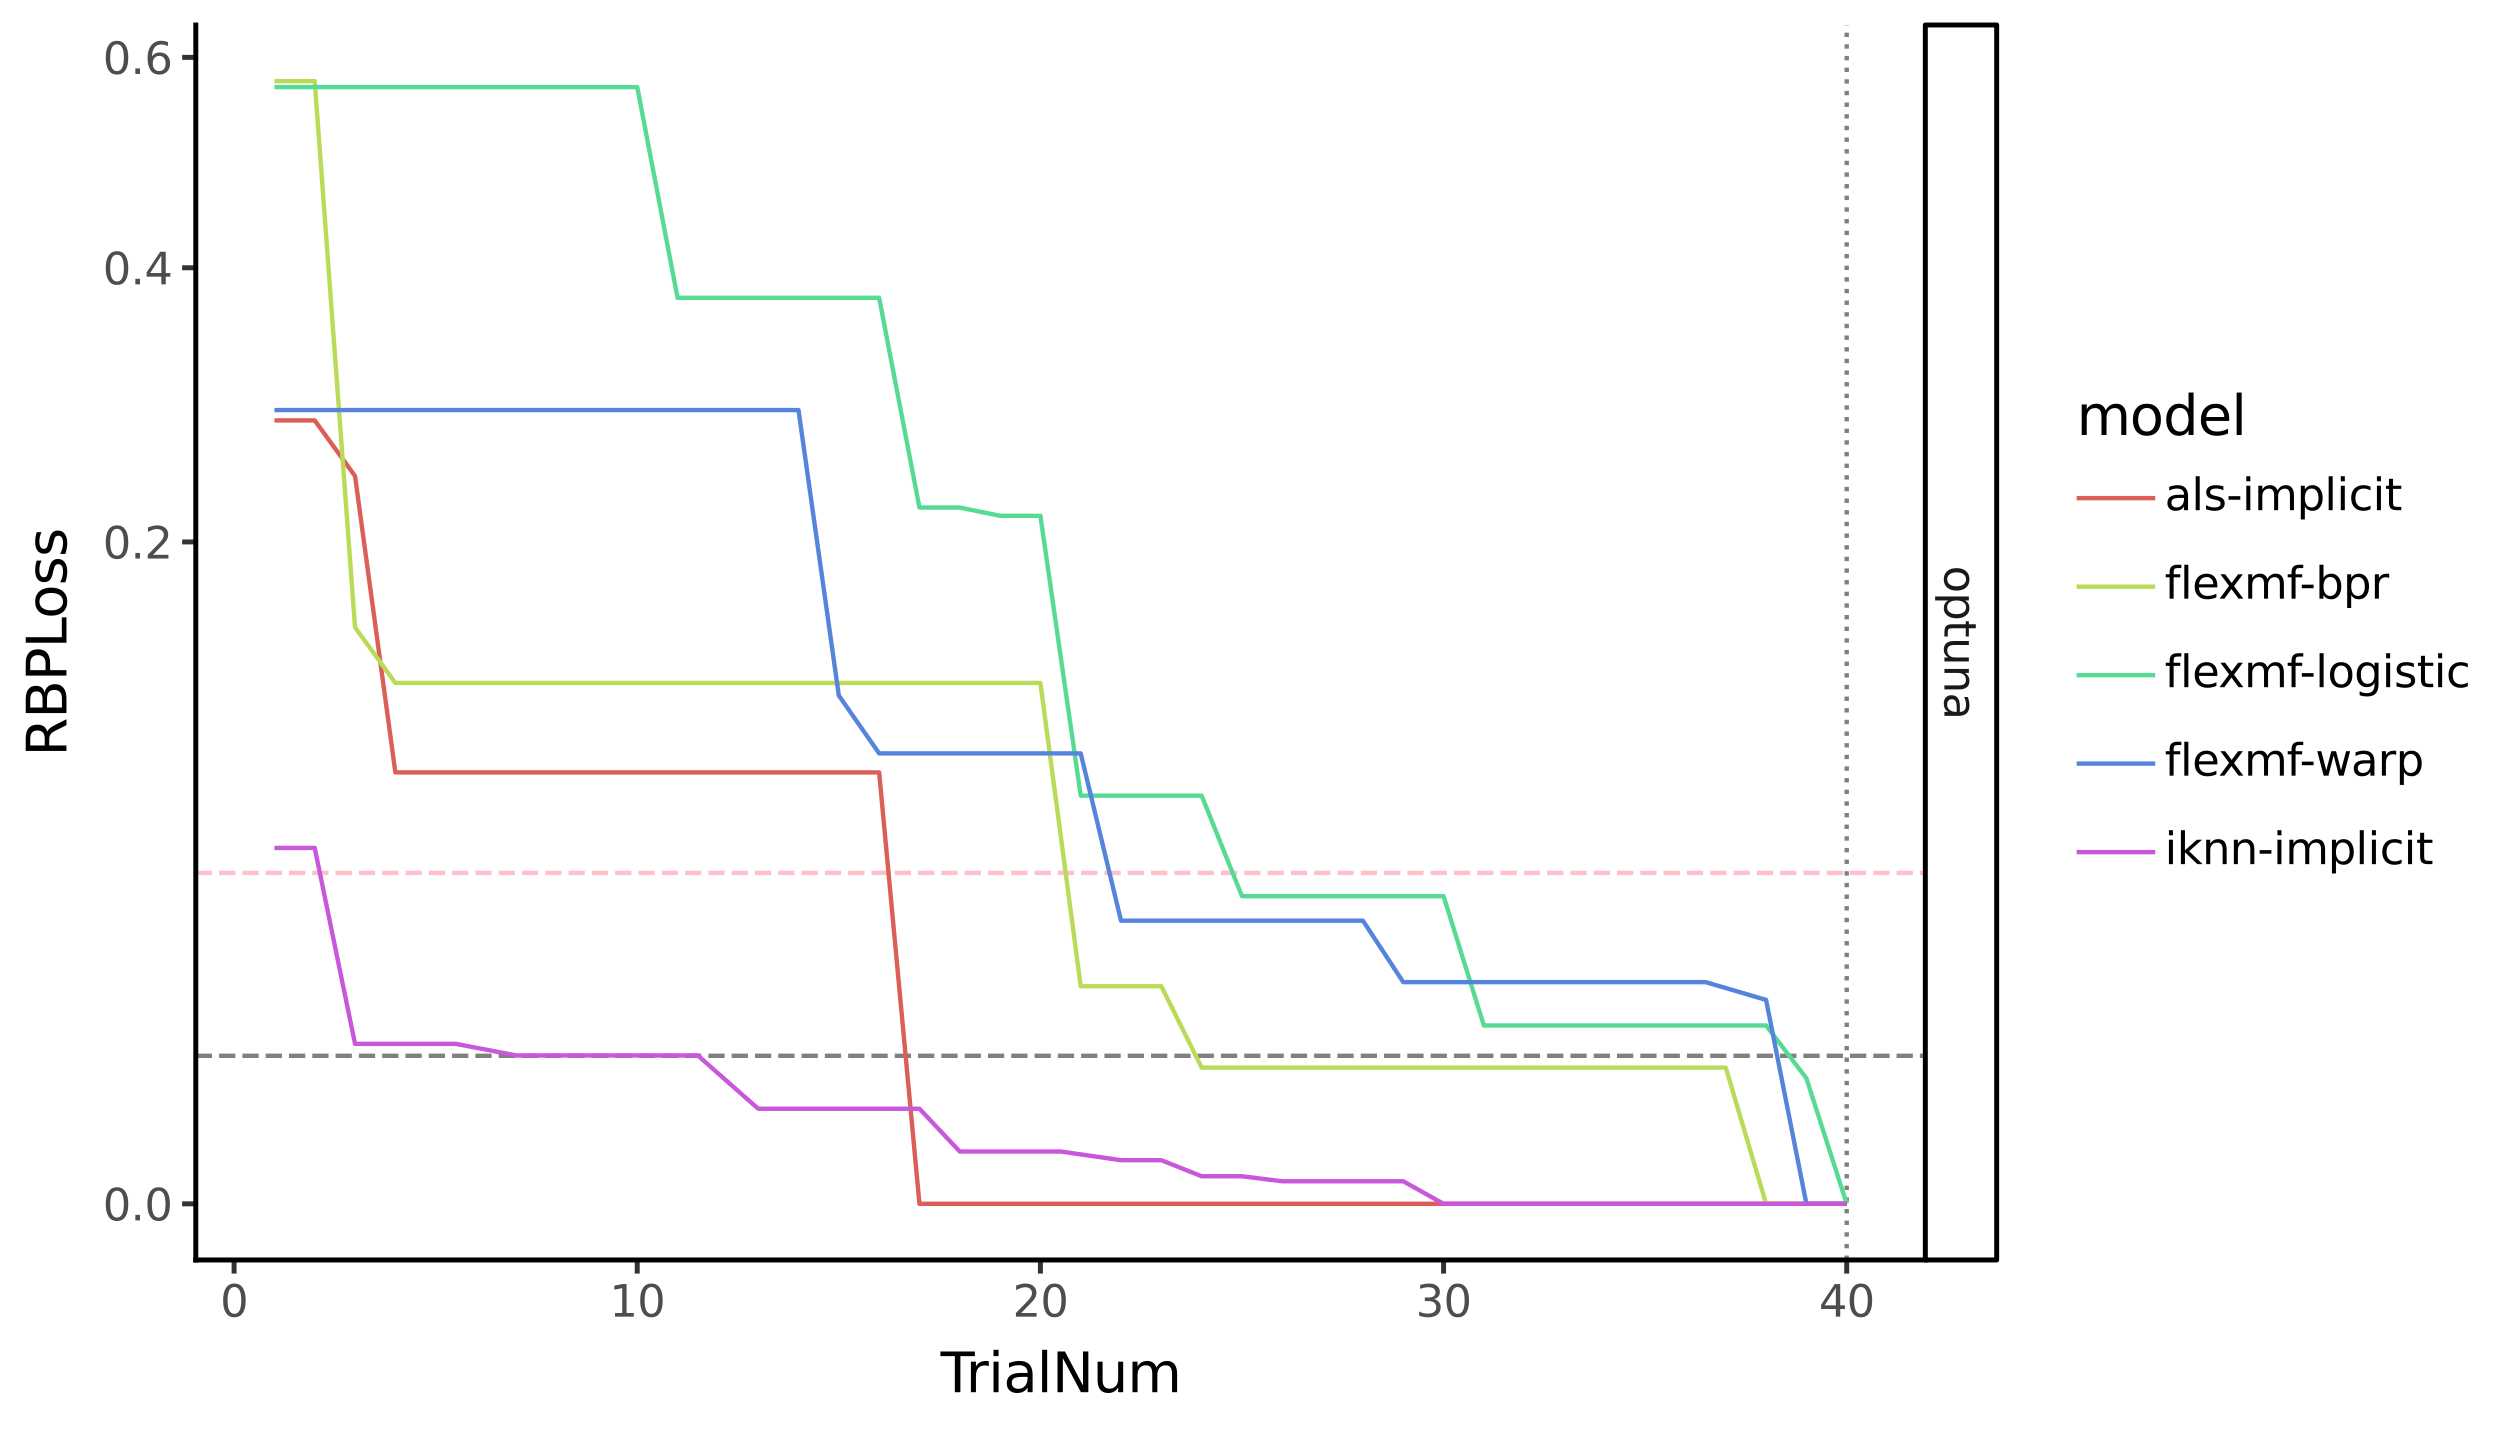 <svg xmlns:xlink="http://www.w3.org/1999/xlink" xmlns="http://www.w3.org/2000/svg" width="504pt" height="288pt" viewBox="0 0 504 288" version="1.1">
 <defs>
  <style type="text/css">*{stroke-linejoin: round; stroke-linecap: butt}</style>
 </defs>
 <g id="figure_1">
  <g id="patch_1">
   <path d="M 0 288  L 504 288  L 504 0  L 0 0  z " style="fill: #ffffff; stroke: #ffffff; stroke-linejoin: miter"/>
  </g>
  <g id="axes_1">
   <g id="patch_2">
    <path d="M 39.471 254.007  L 388.146 254.007  L 388.146 5.04  L 39.471 5.04  z " style="fill: #ffffff"/>
   </g>
   <g id="matplotlib.axis_1">
    <g id="xtick_1">
     <g id="line2d_1">
      <path d="M 47.192 254.007  " style="fill: none; stroke: #333333; stroke-width: 1.5; stroke-linecap: square"/>
      <defs>
       <path id="m96302bf42f" d="M 0 0  L 0 2.75  " style="stroke: #333333"/>
      </defs>
      <g>
       <use xlink:href="#m96302bf42f" x="47.192" y="254.007" style="fill: #333333; stroke: #333333"/>
      </g>
     </g>
     <g id="text_1">
      <!-- 0 -->
      <g style="fill: #4d4d4d" transform="translate(44.392 265.444) scale(0.088 -0.088)">
       <defs>
        <path id="DejaVuSans-30" d="M 2034 4250  Q 1547 4250 1301 3770  Q 1056 3291 1056 2328  Q 1056 1369 1301 889  Q 1547 409 2034 409  Q 2525 409 2770 889  Q 3016 1369 3016 2328  Q 3016 3291 2770 3770  Q 2525 4250 2034 4250  z M 2034 4750  Q 2819 4750 3233 4129  Q 3647 3509 3647 2328  Q 3647 1150 3233 529  Q 2819 -91 2034 -91  Q 1250 -91 836 529  Q 422 1150 422 2328  Q 422 3509 836 4129  Q 1250 4750 2034 4750  z " transform="scale(0.016)"/>
       </defs>
       <use xlink:href="#DejaVuSans-30"/>
      </g>
     </g>
    </g>
    <g id="xtick_2">
     <g id="line2d_2">
      <path d="M 128.468 254.007  " style="fill: none; stroke: #333333; stroke-width: 1.5; stroke-linecap: square"/>
      <g>
       <use xlink:href="#m96302bf42f" x="128.468" y="254.007" style="fill: #333333; stroke: #333333"/>
      </g>
     </g>
     <g id="text_2">
      <!-- 10 -->
      <g style="fill: #4d4d4d" transform="translate(122.869 265.444) scale(0.088 -0.088)">
       <defs>
        <path id="DejaVuSans-31" d="M 794 531  L 1825 531  L 1825 4091  L 703 3866  L 703 4441  L 1819 4666  L 2450 4666  L 2450 531  L 3481 531  L 3481 0  L 794 0  L 794 531  z " transform="scale(0.016)"/>
       </defs>
       <use xlink:href="#DejaVuSans-31"/>
       <use xlink:href="#DejaVuSans-30" transform="translate(63.623 0)"/>
      </g>
     </g>
    </g>
    <g id="xtick_3">
     <g id="line2d_3">
      <path d="M 209.745 254.007  " style="fill: none; stroke: #333333; stroke-width: 1.5; stroke-linecap: square"/>
      <g>
       <use xlink:href="#m96302bf42f" x="209.745" y="254.007" style="fill: #333333; stroke: #333333"/>
      </g>
     </g>
     <g id="text_3">
      <!-- 20 -->
      <g style="fill: #4d4d4d" transform="translate(204.146 265.444) scale(0.088 -0.088)">
       <defs>
        <path id="DejaVuSans-32" d="M 1228 531  L 3431 531  L 3431 0  L 469 0  L 469 531  Q 828 903 1448 1529  Q 2069 2156 2228 2338  Q 2531 2678 2651 2914  Q 2772 3150 2772 3378  Q 2772 3750 2511 3984  Q 2250 4219 1831 4219  Q 1534 4219 1204 4116  Q 875 4013 500 3803  L 500 4441  Q 881 4594 1212 4672  Q 1544 4750 1819 4750  Q 2544 4750 2975 4387  Q 3406 4025 3406 3419  Q 3406 3131 3298 2873  Q 3191 2616 2906 2266  Q 2828 2175 2409 1742  Q 1991 1309 1228 531  z " transform="scale(0.016)"/>
       </defs>
       <use xlink:href="#DejaVuSans-32"/>
       <use xlink:href="#DejaVuSans-30" transform="translate(63.623 0)"/>
      </g>
     </g>
    </g>
    <g id="xtick_4">
     <g id="line2d_4">
      <path d="M 291.021 254.007  " style="fill: none; stroke: #333333; stroke-width: 1.5; stroke-linecap: square"/>
      <g>
       <use xlink:href="#m96302bf42f" x="291.021" y="254.007" style="fill: #333333; stroke: #333333"/>
      </g>
     </g>
     <g id="text_4">
      <!-- 30 -->
      <g style="fill: #4d4d4d" transform="translate(285.422 265.444) scale(0.088 -0.088)">
       <defs>
        <path id="DejaVuSans-33" d="M 2597 2516  Q 3050 2419 3304 2112  Q 3559 1806 3559 1356  Q 3559 666 3084 287  Q 2609 -91 1734 -91  Q 1441 -91 1130 -33  Q 819 25 488 141  L 488 750  Q 750 597 1062 519  Q 1375 441 1716 441  Q 2309 441 2620 675  Q 2931 909 2931 1356  Q 2931 1769 2642 2001  Q 2353 2234 1838 2234  L 1294 2234  L 1294 2753  L 1863 2753  Q 2328 2753 2575 2939  Q 2822 3125 2822 3475  Q 2822 3834 2567 4026  Q 2313 4219 1838 4219  Q 1578 4219 1281 4162  Q 984 4106 628 3988  L 628 4550  Q 988 4650 1302 4700  Q 1616 4750 1894 4750  Q 2613 4750 3031 4423  Q 3450 4097 3450 3541  Q 3450 3153 3228 2886  Q 3006 2619 2597 2516  z " transform="scale(0.016)"/>
       </defs>
       <use xlink:href="#DejaVuSans-33"/>
       <use xlink:href="#DejaVuSans-30" transform="translate(63.623 0)"/>
      </g>
     </g>
    </g>
    <g id="xtick_5">
     <g id="line2d_5">
      <path d="M 372.297 254.007  " style="fill: none; stroke: #333333; stroke-width: 1.5; stroke-linecap: square"/>
      <g>
       <use xlink:href="#m96302bf42f" x="372.297" y="254.007" style="fill: #333333; stroke: #333333"/>
      </g>
     </g>
     <g id="text_5">
      <!-- 40 -->
      <g style="fill: #4d4d4d" transform="translate(366.698 265.444) scale(0.088 -0.088)">
       <defs>
        <path id="DejaVuSans-34" d="M 2419 4116  L 825 1625  L 2419 1625  L 2419 4116  z M 2253 4666  L 3047 4666  L 3047 1625  L 3713 1625  L 3713 1100  L 3047 1100  L 3047 0  L 2419 0  L 2419 1100  L 313 1100  L 313 1709  L 2253 4666  z " transform="scale(0.016)"/>
       </defs>
       <use xlink:href="#DejaVuSans-34"/>
       <use xlink:href="#DejaVuSans-30" transform="translate(63.623 0)"/>
      </g>
     </g>
    </g>
    <g id="xtick_6"/>
    <g id="xtick_7"/>
    <g id="xtick_8"/>
    <g id="xtick_9"/>
   </g>
   <g id="matplotlib.axis_2">
    <g id="ytick_1">
     <g id="line2d_6">
      <path d="M 39.471 242.691  " style="fill: none; stroke: #333333; stroke-width: 1.5; stroke-linecap: square"/>
      <defs>
       <path id="mefabe951e4" d="M 0 0  L -2.75 0  " style="stroke: #333333"/>
      </defs>
      <g>
       <use xlink:href="#mefabe951e4" x="39.471" y="242.691" style="fill: #333333; stroke: #333333"/>
      </g>
     </g>
     <g id="text_6">
      <!-- 0.0 -->
      <g style="fill: #4d4d4d" transform="translate(20.726 246.034) scale(0.088 -0.088)">
       <defs>
        <path id="DejaVuSans-2e" d="M 684 794  L 1344 794  L 1344 0  L 684 0  L 684 794  z " transform="scale(0.016)"/>
       </defs>
       <use xlink:href="#DejaVuSans-30"/>
       <use xlink:href="#DejaVuSans-2e" transform="translate(63.623 0)"/>
       <use xlink:href="#DejaVuSans-30" transform="translate(95.41 0)"/>
      </g>
     </g>
    </g>
    <g id="ytick_2">
     <g id="line2d_7">
      <path d="M 39.471 109.251  " style="fill: none; stroke: #333333; stroke-width: 1.5; stroke-linecap: square"/>
      <g>
       <use xlink:href="#mefabe951e4" x="39.471" y="109.251" style="fill: #333333; stroke: #333333"/>
      </g>
     </g>
     <g id="text_7">
      <!-- 0.2 -->
      <g style="fill: #4d4d4d" transform="translate(20.726 112.595) scale(0.088 -0.088)">
       <use xlink:href="#DejaVuSans-30"/>
       <use xlink:href="#DejaVuSans-2e" transform="translate(63.623 0)"/>
       <use xlink:href="#DejaVuSans-32" transform="translate(95.41 0)"/>
      </g>
     </g>
    </g>
    <g id="ytick_3">
     <g id="line2d_8">
      <path d="M 39.471 53.979  " style="fill: none; stroke: #333333; stroke-width: 1.5; stroke-linecap: square"/>
      <g>
       <use xlink:href="#mefabe951e4" x="39.471" y="53.979" style="fill: #333333; stroke: #333333"/>
      </g>
     </g>
     <g id="text_8">
      <!-- 0.4 -->
      <g style="fill: #4d4d4d" transform="translate(20.726 57.322) scale(0.088 -0.088)">
       <use xlink:href="#DejaVuSans-30"/>
       <use xlink:href="#DejaVuSans-2e" transform="translate(63.623 0)"/>
       <use xlink:href="#DejaVuSans-34" transform="translate(95.41 0)"/>
      </g>
     </g>
    </g>
    <g id="ytick_4">
     <g id="line2d_9">
      <path d="M 39.471 11.567  " style="fill: none; stroke: #333333; stroke-width: 1.5; stroke-linecap: square"/>
      <g>
       <use xlink:href="#mefabe951e4" x="39.471" y="11.567" style="fill: #333333; stroke: #333333"/>
      </g>
     </g>
     <g id="text_9">
      <!-- 0.6 -->
      <g style="fill: #4d4d4d" transform="translate(20.726 14.91) scale(0.088 -0.088)">
       <defs>
        <path id="DejaVuSans-36" d="M 2113 2584  Q 1688 2584 1439 2293  Q 1191 2003 1191 1497  Q 1191 994 1439 701  Q 1688 409 2113 409  Q 2538 409 2786 701  Q 3034 994 3034 1497  Q 3034 2003 2786 2293  Q 2538 2584 2113 2584  z M 3366 4563  L 3366 3988  Q 3128 4100 2886 4159  Q 2644 4219 2406 4219  Q 1781 4219 1451 3797  Q 1122 3375 1075 2522  Q 1259 2794 1537 2939  Q 1816 3084 2150 3084  Q 2853 3084 3261 2657  Q 3669 2231 3669 1497  Q 3669 778 3244 343  Q 2819 -91 2113 -91  Q 1303 -91 875 529  Q 447 1150 447 2328  Q 447 3434 972 4092  Q 1497 4750 2381 4750  Q 2619 4750 2861 4703  Q 3103 4656 3366 4563  z " transform="scale(0.016)"/>
       </defs>
       <use xlink:href="#DejaVuSans-30"/>
       <use xlink:href="#DejaVuSans-2e" transform="translate(63.623 0)"/>
       <use xlink:href="#DejaVuSans-36" transform="translate(95.41 0)"/>
      </g>
     </g>
    </g>
    <g id="ytick_5"/>
    <g id="ytick_6"/>
    <g id="ytick_7"/>
   </g>
   <g id="LineCollection_1">
    <path d="M 372.297 254.007  L 372.297 5.04  " clip-path="url(#p36d6e97f1d)" style="fill: none; stroke-dasharray: 0.886,1.462; stroke-dashoffset: 0; stroke: #808080; stroke-width: 0.886"/>
   </g>
   <g id="LineCollection_2">
    <path d="M 39.471 212.853  L 388.146 212.853  " clip-path="url(#p36d6e97f1d)" style="fill: none; stroke-dasharray: 3.279,1.418; stroke-dashoffset: 0; stroke: #808080; stroke-width: 0.886"/>
   </g>
   <g id="LineCollection_3">
    <path d="M 39.471 175.971  L 388.146 175.971  " clip-path="url(#p36d6e97f1d)" style="fill: none; stroke-dasharray: 3.279,1.418; stroke-dashoffset: 0; stroke: #ffc0cb; stroke-width: 0.886"/>
   </g>
   <g id="line2d_10">
    <path d="M 55.32 84.754  L 63.447 84.754  L 71.575 95.969  L 79.702 155.716  L 87.83 155.716  L 95.958 155.716  L 104.085 155.716  L 112.213 155.716  L 120.341 155.716  L 128.468 155.716  L 136.596 155.716  L 144.724 155.716  L 152.851 155.716  L 160.979 155.716  L 169.106 155.716  L 177.234 155.716  L 185.362 242.691  L 193.489 242.691  L 201.617 242.691  L 209.745 242.691  L 217.872 242.691  L 226 242.691  L 234.127 242.691  L 242.255 242.691  L 250.383 242.691  L 258.51 242.691  L 266.638 242.691  L 274.766 242.691  L 282.893 242.691  L 291.021 242.691  L 299.149 242.691  L 307.276 242.691  L 315.404 242.691  L 323.531 242.691  L 331.659 242.691  L 339.787 242.691  L 347.914 242.691  L 356.042 242.691  L 364.17 242.691  L 372.297 242.691  " clip-path="url(#p36d6e97f1d)" style="fill: none; stroke: #db5f57; stroke-width: 0.886"/>
   </g>
   <g id="line2d_11">
    <path d="M 55.32 16.357  L 63.447 16.357  L 71.575 126.474  L 79.702 137.68  L 87.83 137.68  L 95.958 137.68  L 104.085 137.68  L 112.213 137.68  L 120.341 137.68  L 128.468 137.68  L 136.596 137.68  L 144.724 137.68  L 152.851 137.68  L 160.979 137.68  L 169.106 137.68  L 177.234 137.68  L 185.362 137.68  L 193.489 137.68  L 201.617 137.68  L 209.745 137.68  L 217.872 198.83  L 226 198.83  L 234.127 198.83  L 242.255 215.233  L 250.383 215.233  L 258.51 215.233  L 266.638 215.233  L 274.766 215.233  L 282.893 215.233  L 291.021 215.233  L 299.149 215.233  L 307.276 215.233  L 315.404 215.233  L 323.531 215.233  L 331.659 215.233  L 339.787 215.233  L 347.914 215.233  L 356.042 242.691  L 364.17 242.691  L 372.297 242.691  " clip-path="url(#p36d6e97f1d)" style="fill: none; stroke: #b9db57; stroke-width: 0.886"/>
   </g>
   <g id="line2d_12">
    <path d="M 55.32 17.551  L 63.447 17.551  L 71.575 17.551  L 79.702 17.551  L 87.83 17.551  L 95.958 17.551  L 104.085 17.551  L 112.213 17.551  L 120.341 17.551  L 128.468 17.551  L 136.596 60.038  L 144.724 60.038  L 152.851 60.038  L 160.979 60.038  L 169.106 60.038  L 177.234 60.038  L 185.362 102.324  L 193.489 102.324  L 201.617 103.983  L 209.745 103.983  L 217.872 160.406  L 226 160.406  L 234.127 160.406  L 242.255 160.406  L 250.383 180.669  L 258.51 180.669  L 266.638 180.669  L 274.766 180.669  L 282.893 180.669  L 291.021 180.669  L 299.149 206.731  L 307.276 206.731  L 315.404 206.731  L 323.531 206.731  L 331.659 206.731  L 339.787 206.731  L 347.914 206.731  L 356.042 206.731  L 364.17 217.392  L 372.297 242.691  " clip-path="url(#p36d6e97f1d)" style="fill: none; stroke: #57db94; stroke-width: 0.886"/>
   </g>
   <g id="line2d_13">
    <path d="M 55.32 82.67  L 63.447 82.67  L 71.575 82.67  L 79.702 82.67  L 87.83 82.67  L 95.958 82.67  L 104.085 82.67  L 112.213 82.67  L 120.341 82.67  L 128.468 82.67  L 136.596 82.67  L 144.724 82.67  L 152.851 82.67  L 160.979 82.67  L 169.106 140.22  L 177.234 151.887  L 185.362 151.887  L 193.489 151.887  L 201.617 151.887  L 209.745 151.887  L 217.872 151.887  L 226 185.611  L 234.127 185.611  L 242.255 185.611  L 250.383 185.611  L 258.51 185.611  L 266.638 185.611  L 274.766 185.611  L 282.893 197.998  L 291.021 197.998  L 299.149 197.998  L 307.276 197.998  L 315.404 197.998  L 323.531 197.998  L 331.659 197.998  L 343.85 197.998  L 343.85 197.998  L 356.042 201.581  L 364.17 242.691  L 372.297 242.691  " clip-path="url(#p36d6e97f1d)" style="fill: none; stroke: #5784db; stroke-width: 0.886"/>
   </g>
   <g id="line2d_14">
    <path d="M 55.32 170.938  L 63.447 170.938  L 71.575 210.443  L 79.702 210.443  L 91.894 210.443  L 91.894 210.443  L 104.085 212.778  L 112.213 212.778  L 120.341 212.778  L 128.468 212.778  L 140.66 212.778  L 140.66 212.778  L 152.851 223.518  L 160.979 223.518  L 169.106 223.518  L 177.234 223.518  L 185.362 223.518  L 193.489 232.144  L 201.617 232.144  L 213.808 232.144  L 213.808 232.144  L 226 233.899  L 234.127 233.899  L 242.255 237.141  L 250.383 237.141  L 258.51 238.149  L 266.638 238.149  L 274.766 238.149  L 282.893 238.149  L 291.021 242.691  L 299.149 242.691  L 307.276 242.691  L 315.404 242.691  L 323.531 242.691  L 331.659 242.691  L 339.787 242.691  L 347.914 242.691  L 356.042 242.691  L 364.17 242.691  L 372.297 242.691  " clip-path="url(#p36d6e97f1d)" style="fill: none; stroke: #c957db; stroke-width: 0.886"/>
   </g>
   <g id="patch_3">
    <path d="M 39.471 254.007  L 39.471 5.04  " style="fill: none; stroke: #000000; stroke-linejoin: miter; stroke-linecap: square"/>
   </g>
   <g id="patch_4">
    <path d="M 39.471 254.007  L 388.146 254.007  " style="fill: none; stroke: #000000; stroke-linejoin: miter; stroke-linecap: square"/>
   </g>
  </g>
  <g id="text_10">
   <!-- TrialNum -->
   <g transform="translate(189.615 280.672) scale(0.11 -0.11)">
    <defs>
     <path id="DejaVuSans-54" d="M -19 4666  L 3928 4666  L 3928 4134  L 2272 4134  L 2272 0  L 1638 0  L 1638 4134  L -19 4134  L -19 4666  z " transform="scale(0.016)"/>
     <path id="DejaVuSans-72" d="M 2631 2963  Q 2534 3019 2420 3045  Q 2306 3072 2169 3072  Q 1681 3072 1420 2755  Q 1159 2438 1159 1844  L 1159 0  L 581 0  L 581 3500  L 1159 3500  L 1159 2956  Q 1341 3275 1631 3429  Q 1922 3584 2338 3584  Q 2397 3584 2469 3576  Q 2541 3569 2628 3553  L 2631 2963  z " transform="scale(0.016)"/>
     <path id="DejaVuSans-69" d="M 603 3500  L 1178 3500  L 1178 0  L 603 0  L 603 3500  z M 603 4863  L 1178 4863  L 1178 4134  L 603 4134  L 603 4863  z " transform="scale(0.016)"/>
     <path id="DejaVuSans-61" d="M 2194 1759  Q 1497 1759 1228 1600  Q 959 1441 959 1056  Q 959 750 1161 570  Q 1363 391 1709 391  Q 2188 391 2477 730  Q 2766 1069 2766 1631  L 2766 1759  L 2194 1759  z M 3341 1997  L 3341 0  L 2766 0  L 2766 531  Q 2569 213 2275 61  Q 1981 -91 1556 -91  Q 1019 -91 701 211  Q 384 513 384 1019  Q 384 1609 779 1909  Q 1175 2209 1959 2209  L 2766 2209  L 2766 2266  Q 2766 2663 2505 2880  Q 2244 3097 1772 3097  Q 1472 3097 1187 3025  Q 903 2953 641 2809  L 641 3341  Q 956 3463 1253 3523  Q 1550 3584 1831 3584  Q 2591 3584 2966 3190  Q 3341 2797 3341 1997  z " transform="scale(0.016)"/>
     <path id="DejaVuSans-6c" d="M 603 4863  L 1178 4863  L 1178 0  L 603 0  L 603 4863  z " transform="scale(0.016)"/>
     <path id="DejaVuSans-4e" d="M 628 4666  L 1478 4666  L 3547 763  L 3547 4666  L 4159 4666  L 4159 0  L 3309 0  L 1241 3903  L 1241 0  L 628 0  L 628 4666  z " transform="scale(0.016)"/>
     <path id="DejaVuSans-75" d="M 544 1381  L 544 3500  L 1119 3500  L 1119 1403  Q 1119 906 1312 657  Q 1506 409 1894 409  Q 2359 409 2629 706  Q 2900 1003 2900 1516  L 2900 3500  L 3475 3500  L 3475 0  L 2900 0  L 2900 538  Q 2691 219 2414 64  Q 2138 -91 1772 -91  Q 1169 -91 856 284  Q 544 659 544 1381  z M 1991 3584  L 1991 3584  z " transform="scale(0.016)"/>
     <path id="DejaVuSans-6d" d="M 3328 2828  Q 3544 3216 3844 3400  Q 4144 3584 4550 3584  Q 5097 3584 5394 3201  Q 5691 2819 5691 2113  L 5691 0  L 5113 0  L 5113 2094  Q 5113 2597 4934 2840  Q 4756 3084 4391 3084  Q 3944 3084 3684 2787  Q 3425 2491 3425 1978  L 3425 0  L 2847 0  L 2847 2094  Q 2847 2600 2669 2842  Q 2491 3084 2119 3084  Q 1678 3084 1418 2786  Q 1159 2488 1159 1978  L 1159 0  L 581 0  L 581 3500  L 1159 3500  L 1159 2956  Q 1356 3278 1631 3431  Q 1906 3584 2284 3584  Q 2666 3584 2933 3390  Q 3200 3197 3328 2828  z " transform="scale(0.016)"/>
    </defs>
    <use xlink:href="#DejaVuSans-54"/>
    <use xlink:href="#DejaVuSans-72" transform="translate(46.334 0)"/>
    <use xlink:href="#DejaVuSans-69" transform="translate(87.447 0)"/>
    <use xlink:href="#DejaVuSans-61" transform="translate(115.23 0)"/>
    <use xlink:href="#DejaVuSans-6c" transform="translate(176.51 0)"/>
    <use xlink:href="#DejaVuSans-4e" transform="translate(204.293 0)"/>
    <use xlink:href="#DejaVuSans-75" transform="translate(279.098 0)"/>
    <use xlink:href="#DejaVuSans-6d" transform="translate(342.477 0)"/>
   </g>
  </g>
  <g id="text_11">
   <!-- RBPLoss -->
   <g transform="translate(13.398 152.499) rotate(-90) scale(0.11 -0.11)">
    <defs>
     <path id="DejaVuSans-52" d="M 2841 2188  Q 3044 2119 3236 1894  Q 3428 1669 3622 1275  L 4263 0  L 3584 0  L 2988 1197  Q 2756 1666 2539 1819  Q 2322 1972 1947 1972  L 1259 1972  L 1259 0  L 628 0  L 628 4666  L 2053 4666  Q 2853 4666 3247 4331  Q 3641 3997 3641 3322  Q 3641 2881 3436 2590  Q 3231 2300 2841 2188  z M 1259 4147  L 1259 2491  L 2053 2491  Q 2509 2491 2742 2702  Q 2975 2913 2975 3322  Q 2975 3731 2742 3939  Q 2509 4147 2053 4147  L 1259 4147  z " transform="scale(0.016)"/>
     <path id="DejaVuSans-42" d="M 1259 2228  L 1259 519  L 2272 519  Q 2781 519 3026 730  Q 3272 941 3272 1375  Q 3272 1813 3026 2020  Q 2781 2228 2272 2228  L 1259 2228  z M 1259 4147  L 1259 2741  L 2194 2741  Q 2656 2741 2882 2914  Q 3109 3088 3109 3444  Q 3109 3797 2882 3972  Q 2656 4147 2194 4147  L 1259 4147  z M 628 4666  L 2241 4666  Q 2963 4666 3353 4366  Q 3744 4066 3744 3513  Q 3744 3084 3544 2831  Q 3344 2578 2956 2516  Q 3422 2416 3680 2098  Q 3938 1781 3938 1306  Q 3938 681 3513 340  Q 3088 0 2303 0  L 628 0  L 628 4666  z " transform="scale(0.016)"/>
     <path id="DejaVuSans-50" d="M 1259 4147  L 1259 2394  L 2053 2394  Q 2494 2394 2734 2622  Q 2975 2850 2975 3272  Q 2975 3691 2734 3919  Q 2494 4147 2053 4147  L 1259 4147  z M 628 4666  L 2053 4666  Q 2838 4666 3239 4311  Q 3641 3956 3641 3272  Q 3641 2581 3239 2228  Q 2838 1875 2053 1875  L 1259 1875  L 1259 0  L 628 0  L 628 4666  z " transform="scale(0.016)"/>
     <path id="DejaVuSans-4c" d="M 628 4666  L 1259 4666  L 1259 531  L 3531 531  L 3531 0  L 628 0  L 628 4666  z " transform="scale(0.016)"/>
     <path id="DejaVuSans-6f" d="M 1959 3097  Q 1497 3097 1228 2736  Q 959 2375 959 1747  Q 959 1119 1226 758  Q 1494 397 1959 397  Q 2419 397 2687 759  Q 2956 1122 2956 1747  Q 2956 2369 2687 2733  Q 2419 3097 1959 3097  z M 1959 3584  Q 2709 3584 3137 3096  Q 3566 2609 3566 1747  Q 3566 888 3137 398  Q 2709 -91 1959 -91  Q 1206 -91 779 398  Q 353 888 353 1747  Q 353 2609 779 3096  Q 1206 3584 1959 3584  z " transform="scale(0.016)"/>
     <path id="DejaVuSans-73" d="M 2834 3397  L 2834 2853  Q 2591 2978 2328 3040  Q 2066 3103 1784 3103  Q 1356 3103 1142 2972  Q 928 2841 928 2578  Q 928 2378 1081 2264  Q 1234 2150 1697 2047  L 1894 2003  Q 2506 1872 2764 1633  Q 3022 1394 3022 966  Q 3022 478 2636 193  Q 2250 -91 1575 -91  Q 1294 -91 989 -36  Q 684 19 347 128  L 347 722  Q 666 556 975 473  Q 1284 391 1588 391  Q 1994 391 2212 530  Q 2431 669 2431 922  Q 2431 1156 2273 1281  Q 2116 1406 1581 1522  L 1381 1569  Q 847 1681 609 1914  Q 372 2147 372 2553  Q 372 3047 722 3315  Q 1072 3584 1716 3584  Q 2034 3584 2315 3537  Q 2597 3491 2834 3397  z " transform="scale(0.016)"/>
    </defs>
    <use xlink:href="#DejaVuSans-52"/>
    <use xlink:href="#DejaVuSans-42" transform="translate(69.482 0)"/>
    <use xlink:href="#DejaVuSans-50" transform="translate(138.086 0)"/>
    <use xlink:href="#DejaVuSans-4c" transform="translate(198.389 0)"/>
    <use xlink:href="#DejaVuSans-6f" transform="translate(252.352 0)"/>
    <use xlink:href="#DejaVuSans-73" transform="translate(313.533 0)"/>
    <use xlink:href="#DejaVuSans-73" transform="translate(365.633 0)"/>
   </g>
  </g>
  <g id="patch_5">
   <path d="M 388.146 254.007  L 402.529 254.007  L 402.529 5.04  L 388.146 5.04  L 388.146 254.007  z " style="fill: none; stroke: #000000; stroke-linejoin: miter"/>
  </g>
  <g id="text_12">
   <!-- optuna -->
   <g style="fill: #1a1a1a" transform="translate(391.994 114.04) rotate(-270) scale(0.088 -0.088)">
    <defs>
     <path id="DejaVuSans-70" d="M 1159 525  L 1159 -1331  L 581 -1331  L 581 3500  L 1159 3500  L 1159 2969  Q 1341 3281 1617 3432  Q 1894 3584 2278 3584  Q 2916 3584 3314 3078  Q 3713 2572 3713 1747  Q 3713 922 3314 415  Q 2916 -91 2278 -91  Q 1894 -91 1617 61  Q 1341 213 1159 525  z M 3116 1747  Q 3116 2381 2855 2742  Q 2594 3103 2138 3103  Q 1681 3103 1420 2742  Q 1159 2381 1159 1747  Q 1159 1113 1420 752  Q 1681 391 2138 391  Q 2594 391 2855 752  Q 3116 1113 3116 1747  z " transform="scale(0.016)"/>
     <path id="DejaVuSans-74" d="M 1172 4494  L 1172 3500  L 2356 3500  L 2356 3053  L 1172 3053  L 1172 1153  Q 1172 725 1289 603  Q 1406 481 1766 481  L 2356 481  L 2356 0  L 1766 0  Q 1100 0 847 248  Q 594 497 594 1153  L 594 3053  L 172 3053  L 172 3500  L 594 3500  L 594 4494  L 1172 4494  z " transform="scale(0.016)"/>
     <path id="DejaVuSans-6e" d="M 3513 2113  L 3513 0  L 2938 0  L 2938 2094  Q 2938 2591 2744 2837  Q 2550 3084 2163 3084  Q 1697 3084 1428 2787  Q 1159 2491 1159 1978  L 1159 0  L 581 0  L 581 3500  L 1159 3500  L 1159 2956  Q 1366 3272 1645 3428  Q 1925 3584 2291 3584  Q 2894 3584 3203 3211  Q 3513 2838 3513 2113  z " transform="scale(0.016)"/>
    </defs>
    <use xlink:href="#DejaVuSans-6f"/>
    <use xlink:href="#DejaVuSans-70" transform="translate(61.182 0)"/>
    <use xlink:href="#DejaVuSans-74" transform="translate(124.658 0)"/>
    <use xlink:href="#DejaVuSans-75" transform="translate(163.867 0)"/>
    <use xlink:href="#DejaVuSans-6e" transform="translate(227.246 0)"/>
    <use xlink:href="#DejaVuSans-61" transform="translate(290.625 0)"/>
   </g>
  </g>
  <g id="patch_6">
   <path d="M 417.649 180.707  L 498.96 180.707  L 498.96 78.341  L 417.649 78.341  z " style="fill: #ffffff"/>
  </g>
  <g id="text_13">
   <!-- model -->
   <g transform="translate(418.649 87.699) scale(0.11 -0.11)">
    <defs>
     <path id="DejaVuSans-64" d="M 2906 2969  L 2906 4863  L 3481 4863  L 3481 0  L 2906 0  L 2906 525  Q 2725 213 2448 61  Q 2172 -91 1784 -91  Q 1150 -91 751 415  Q 353 922 353 1747  Q 353 2572 751 3078  Q 1150 3584 1784 3584  Q 2172 3584 2448 3432  Q 2725 3281 2906 2969  z M 947 1747  Q 947 1113 1208 752  Q 1469 391 1925 391  Q 2381 391 2643 752  Q 2906 1113 2906 1747  Q 2906 2381 2643 2742  Q 2381 3103 1925 3103  Q 1469 3103 1208 2742  Q 947 2381 947 1747  z " transform="scale(0.016)"/>
     <path id="DejaVuSans-65" d="M 3597 1894  L 3597 1613  L 953 1613  Q 991 1019 1311 708  Q 1631 397 2203 397  Q 2534 397 2845 478  Q 3156 559 3463 722  L 3463 178  Q 3153 47 2828 -22  Q 2503 -91 2169 -91  Q 1331 -91 842 396  Q 353 884 353 1716  Q 353 2575 817 3079  Q 1281 3584 2069 3584  Q 2775 3584 3186 3129  Q 3597 2675 3597 1894  z M 3022 2063  Q 3016 2534 2758 2815  Q 2500 3097 2075 3097  Q 1594 3097 1305 2825  Q 1016 2553 972 2059  L 3022 2063  z " transform="scale(0.016)"/>
    </defs>
    <use xlink:href="#DejaVuSans-6d"/>
    <use xlink:href="#DejaVuSans-6f" transform="translate(97.412 0)"/>
    <use xlink:href="#DejaVuSans-64" transform="translate(158.594 0)"/>
    <use xlink:href="#DejaVuSans-65" transform="translate(222.07 0)"/>
    <use xlink:href="#DejaVuSans-6c" transform="translate(283.594 0)"/>
   </g>
  </g>
  <g id="line2d_15">
   <path d="M 418.649 100.427  L 434.49 100.427  " clip-path="url(#pde20f98e9c)" style="fill: none; stroke: #db5f57; stroke-width: 0.886"/>
  </g>
  <g id="text_14">
   <!-- als-implicit -->
   <g transform="translate(436.409 102.855) scale(0.088 -0.088)">
    <defs>
     <path id="DejaVuSans-2d" d="M 313 2009  L 1997 2009  L 1997 1497  L 313 1497  L 313 2009  z " transform="scale(0.016)"/>
     <path id="DejaVuSans-63" d="M 3122 3366  L 3122 2828  Q 2878 2963 2633 3030  Q 2388 3097 2138 3097  Q 1578 3097 1268 2742  Q 959 2388 959 1747  Q 959 1106 1268 751  Q 1578 397 2138 397  Q 2388 397 2633 464  Q 2878 531 3122 666  L 3122 134  Q 2881 22 2623 -34  Q 2366 -91 2075 -91  Q 1284 -91 818 406  Q 353 903 353 1747  Q 353 2603 823 3093  Q 1294 3584 2113 3584  Q 2378 3584 2631 3529  Q 2884 3475 3122 3366  z " transform="scale(0.016)"/>
    </defs>
    <use xlink:href="#DejaVuSans-61"/>
    <use xlink:href="#DejaVuSans-6c" transform="translate(61.279 0)"/>
    <use xlink:href="#DejaVuSans-73" transform="translate(89.062 0)"/>
    <use xlink:href="#DejaVuSans-2d" transform="translate(141.162 0)"/>
    <use xlink:href="#DejaVuSans-69" transform="translate(177.246 0)"/>
    <use xlink:href="#DejaVuSans-6d" transform="translate(205.029 0)"/>
    <use xlink:href="#DejaVuSans-70" transform="translate(302.441 0)"/>
    <use xlink:href="#DejaVuSans-6c" transform="translate(365.918 0)"/>
    <use xlink:href="#DejaVuSans-69" transform="translate(393.701 0)"/>
    <use xlink:href="#DejaVuSans-63" transform="translate(421.484 0)"/>
    <use xlink:href="#DejaVuSans-69" transform="translate(476.465 0)"/>
    <use xlink:href="#DejaVuSans-74" transform="translate(504.248 0)"/>
   </g>
  </g>
  <g id="line2d_16">
   <path d="M 418.649 118.267  L 434.49 118.267  " clip-path="url(#pcf9b73c834)" style="fill: none; stroke: #b9db57; stroke-width: 0.886"/>
  </g>
  <g id="text_15">
   <!-- flexmf-bpr -->
   <g transform="translate(436.409 120.695) scale(0.088 -0.088)">
    <defs>
     <path id="DejaVuSans-66" d="M 2375 4863  L 2375 4384  L 1825 4384  Q 1516 4384 1395 4259  Q 1275 4134 1275 3809  L 1275 3500  L 2222 3500  L 2222 3053  L 1275 3053  L 1275 0  L 697 0  L 697 3053  L 147 3053  L 147 3500  L 697 3500  L 697 3744  Q 697 4328 969 4595  Q 1241 4863 1831 4863  L 2375 4863  z " transform="scale(0.016)"/>
     <path id="DejaVuSans-78" d="M 3513 3500  L 2247 1797  L 3578 0  L 2900 0  L 1881 1375  L 863 0  L 184 0  L 1544 1831  L 300 3500  L 978 3500  L 1906 2253  L 2834 3500  L 3513 3500  z " transform="scale(0.016)"/>
     <path id="DejaVuSans-62" d="M 3116 1747  Q 3116 2381 2855 2742  Q 2594 3103 2138 3103  Q 1681 3103 1420 2742  Q 1159 2381 1159 1747  Q 1159 1113 1420 752  Q 1681 391 2138 391  Q 2594 391 2855 752  Q 3116 1113 3116 1747  z M 1159 2969  Q 1341 3281 1617 3432  Q 1894 3584 2278 3584  Q 2916 3584 3314 3078  Q 3713 2572 3713 1747  Q 3713 922 3314 415  Q 2916 -91 2278 -91  Q 1894 -91 1617 61  Q 1341 213 1159 525  L 1159 0  L 581 0  L 581 4863  L 1159 4863  L 1159 2969  z " transform="scale(0.016)"/>
    </defs>
    <use xlink:href="#DejaVuSans-66"/>
    <use xlink:href="#DejaVuSans-6c" transform="translate(35.205 0)"/>
    <use xlink:href="#DejaVuSans-65" transform="translate(62.988 0)"/>
    <use xlink:href="#DejaVuSans-78" transform="translate(122.762 0)"/>
    <use xlink:href="#DejaVuSans-6d" transform="translate(181.941 0)"/>
    <use xlink:href="#DejaVuSans-66" transform="translate(279.354 0)"/>
    <use xlink:href="#DejaVuSans-2d" transform="translate(309.059 0)"/>
    <use xlink:href="#DejaVuSans-62" transform="translate(345.143 0)"/>
    <use xlink:href="#DejaVuSans-70" transform="translate(408.619 0)"/>
    <use xlink:href="#DejaVuSans-72" transform="translate(472.096 0)"/>
   </g>
  </g>
  <g id="line2d_17">
   <path d="M 418.649 136.107  L 434.49 136.107  " clip-path="url(#p4a2b840d97)" style="fill: none; stroke: #57db94; stroke-width: 0.886"/>
  </g>
  <g id="text_16">
   <!-- flexmf-logistic -->
   <g transform="translate(436.409 138.535) scale(0.088 -0.088)">
    <defs>
     <path id="DejaVuSans-67" d="M 2906 1791  Q 2906 2416 2648 2759  Q 2391 3103 1925 3103  Q 1463 3103 1205 2759  Q 947 2416 947 1791  Q 947 1169 1205 825  Q 1463 481 1925 481  Q 2391 481 2648 825  Q 2906 1169 2906 1791  z M 3481 434  Q 3481 -459 3084 -895  Q 2688 -1331 1869 -1331  Q 1566 -1331 1297 -1286  Q 1028 -1241 775 -1147  L 775 -588  Q 1028 -725 1275 -790  Q 1522 -856 1778 -856  Q 2344 -856 2625 -561  Q 2906 -266 2906 331  L 2906 616  Q 2728 306 2450 153  Q 2172 0 1784 0  Q 1141 0 747 490  Q 353 981 353 1791  Q 353 2603 747 3093  Q 1141 3584 1784 3584  Q 2172 3584 2450 3431  Q 2728 3278 2906 2969  L 2906 3500  L 3481 3500  L 3481 434  z " transform="scale(0.016)"/>
    </defs>
    <use xlink:href="#DejaVuSans-66"/>
    <use xlink:href="#DejaVuSans-6c" transform="translate(35.205 0)"/>
    <use xlink:href="#DejaVuSans-65" transform="translate(62.988 0)"/>
    <use xlink:href="#DejaVuSans-78" transform="translate(122.762 0)"/>
    <use xlink:href="#DejaVuSans-6d" transform="translate(181.941 0)"/>
    <use xlink:href="#DejaVuSans-66" transform="translate(279.354 0)"/>
    <use xlink:href="#DejaVuSans-2d" transform="translate(309.059 0)"/>
    <use xlink:href="#DejaVuSans-6c" transform="translate(345.143 0)"/>
    <use xlink:href="#DejaVuSans-6f" transform="translate(372.926 0)"/>
    <use xlink:href="#DejaVuSans-67" transform="translate(434.107 0)"/>
    <use xlink:href="#DejaVuSans-69" transform="translate(497.584 0)"/>
    <use xlink:href="#DejaVuSans-73" transform="translate(525.367 0)"/>
    <use xlink:href="#DejaVuSans-74" transform="translate(577.467 0)"/>
    <use xlink:href="#DejaVuSans-69" transform="translate(616.676 0)"/>
    <use xlink:href="#DejaVuSans-63" transform="translate(644.459 0)"/>
   </g>
  </g>
  <g id="line2d_18">
   <path d="M 418.649 153.947  L 434.49 153.947  " clip-path="url(#p4bf4c3c3db)" style="fill: none; stroke: #5784db; stroke-width: 0.886"/>
  </g>
  <g id="text_17">
   <!-- flexmf-warp -->
   <g transform="translate(436.409 156.375) scale(0.088 -0.088)">
    <defs>
     <path id="DejaVuSans-77" d="M 269 3500  L 844 3500  L 1563 769  L 2278 3500  L 2956 3500  L 3675 769  L 4391 3500  L 4966 3500  L 4050 0  L 3372 0  L 2619 2869  L 1863 0  L 1184 0  L 269 3500  z " transform="scale(0.016)"/>
    </defs>
    <use xlink:href="#DejaVuSans-66"/>
    <use xlink:href="#DejaVuSans-6c" transform="translate(35.205 0)"/>
    <use xlink:href="#DejaVuSans-65" transform="translate(62.988 0)"/>
    <use xlink:href="#DejaVuSans-78" transform="translate(122.762 0)"/>
    <use xlink:href="#DejaVuSans-6d" transform="translate(181.941 0)"/>
    <use xlink:href="#DejaVuSans-66" transform="translate(279.354 0)"/>
    <use xlink:href="#DejaVuSans-2d" transform="translate(309.059 0)"/>
    <use xlink:href="#DejaVuSans-77" transform="translate(345.143 0)"/>
    <use xlink:href="#DejaVuSans-61" transform="translate(426.93 0)"/>
    <use xlink:href="#DejaVuSans-72" transform="translate(488.209 0)"/>
    <use xlink:href="#DejaVuSans-70" transform="translate(529.322 0)"/>
   </g>
  </g>
  <g id="line2d_19">
   <path d="M 418.649 171.787  L 434.49 171.787  " clip-path="url(#p4bd993289f)" style="fill: none; stroke: #c957db; stroke-width: 0.886"/>
  </g>
  <g id="text_18">
   <!-- iknn-implicit -->
   <g transform="translate(436.409 174.215) scale(0.088 -0.088)">
    <defs>
     <path id="DejaVuSans-6b" d="M 581 4863  L 1159 4863  L 1159 1991  L 2875 3500  L 3609 3500  L 1753 1863  L 3688 0  L 2938 0  L 1159 1709  L 1159 0  L 581 0  L 581 4863  z " transform="scale(0.016)"/>
    </defs>
    <use xlink:href="#DejaVuSans-69"/>
    <use xlink:href="#DejaVuSans-6b" transform="translate(27.783 0)"/>
    <use xlink:href="#DejaVuSans-6e" transform="translate(85.693 0)"/>
    <use xlink:href="#DejaVuSans-6e" transform="translate(149.072 0)"/>
    <use xlink:href="#DejaVuSans-2d" transform="translate(212.451 0)"/>
    <use xlink:href="#DejaVuSans-69" transform="translate(248.535 0)"/>
    <use xlink:href="#DejaVuSans-6d" transform="translate(276.318 0)"/>
    <use xlink:href="#DejaVuSans-70" transform="translate(373.73 0)"/>
    <use xlink:href="#DejaVuSans-6c" transform="translate(437.207 0)"/>
    <use xlink:href="#DejaVuSans-69" transform="translate(464.99 0)"/>
    <use xlink:href="#DejaVuSans-63" transform="translate(492.773 0)"/>
    <use xlink:href="#DejaVuSans-69" transform="translate(547.754 0)"/>
    <use xlink:href="#DejaVuSans-74" transform="translate(575.537 0)"/>
   </g>
  </g>
 </g>
 <defs>
  <clipPath id="p36d6e97f1d">
   <rect x="39.471" y="5.04" width="348.675" height="248.967"/>
  </clipPath>
  <clipPath id="pde20f98e9c">
   <path d="M 418.649 108.347  L 418.649 92.507  L 434.49 92.507  L 434.49 108.347  "/>
  </clipPath>
  <clipPath id="pcf9b73c834">
   <path d="M 418.649 126.187  L 418.649 110.347  L 434.49 110.347  L 434.49 126.187  "/>
  </clipPath>
  <clipPath id="p4a2b840d97">
   <path d="M 418.649 144.027  L 418.649 128.187  L 434.49 128.187  L 434.49 144.027  "/>
  </clipPath>
  <clipPath id="p4bf4c3c3db">
   <path d="M 418.649 161.867  L 418.649 146.027  L 434.49 146.027  L 434.49 161.867  "/>
  </clipPath>
  <clipPath id="p4bd993289f">
   <path d="M 418.649 179.707  L 418.649 163.867  L 434.49 163.867  L 434.49 179.707  "/>
  </clipPath>
 </defs>
</svg>